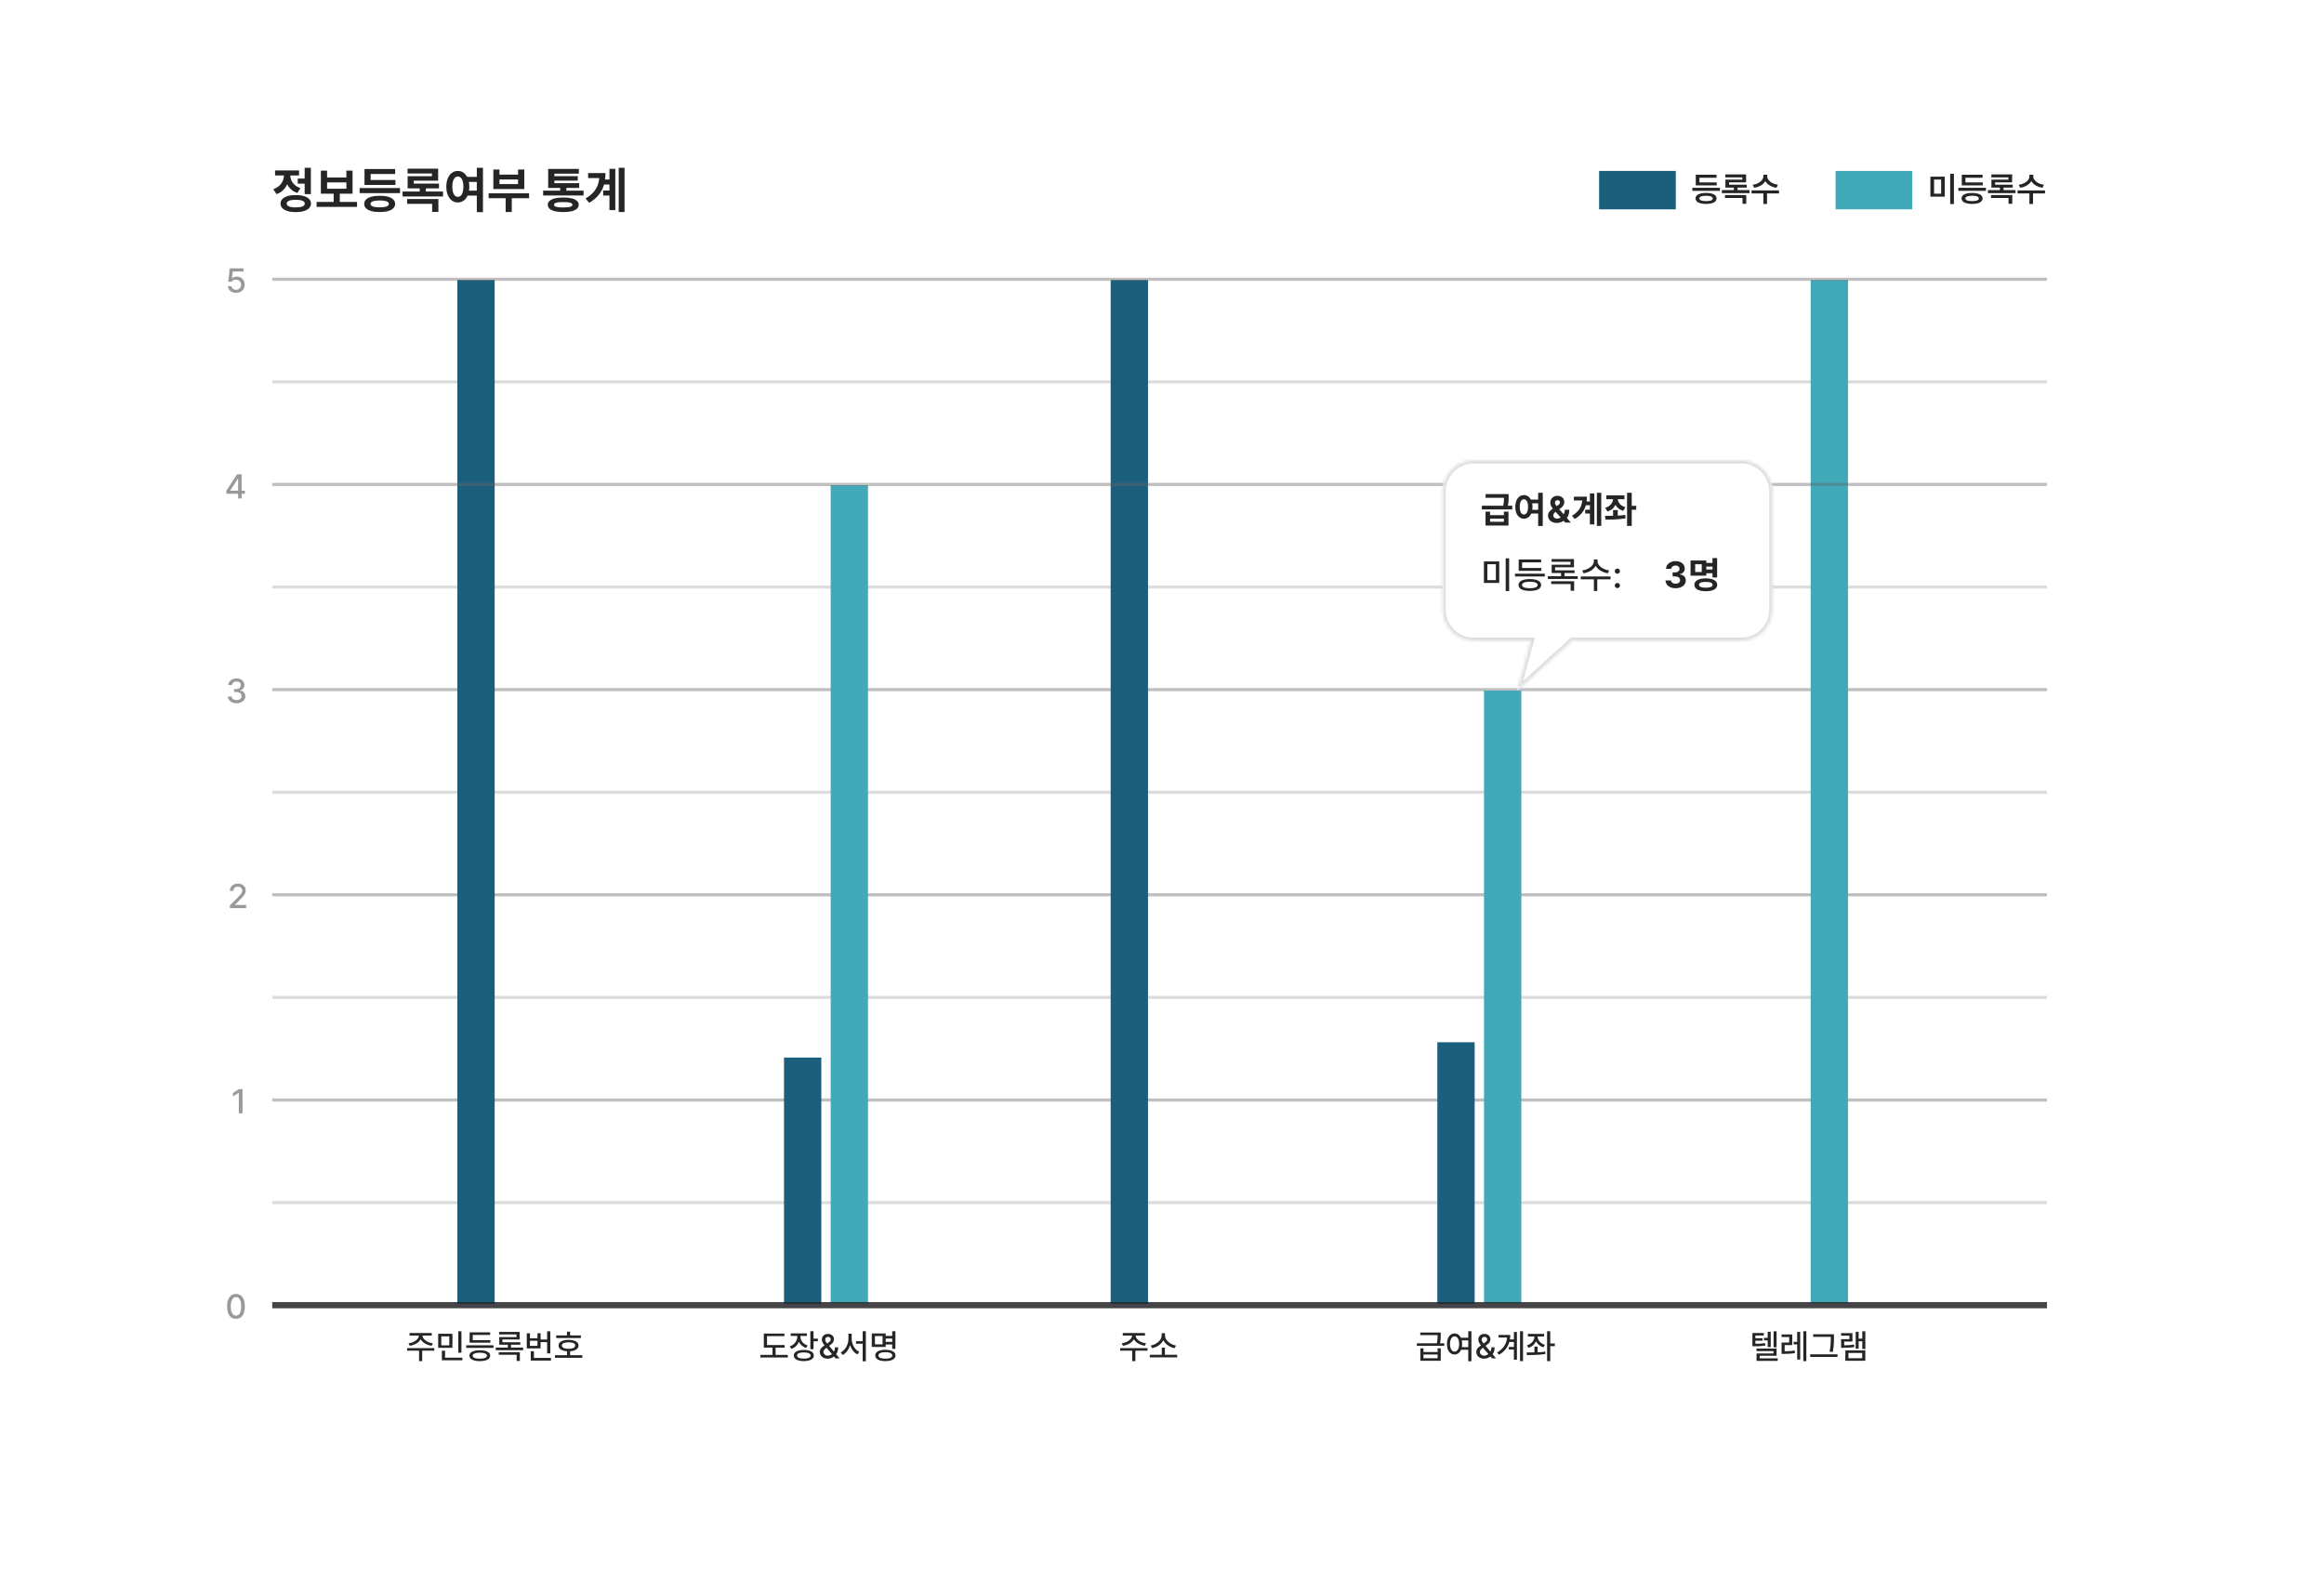 <svg width="747" height="512" viewBox="0 0 747 512" fill="none" xmlns="http://www.w3.org/2000/svg">
<g filter="url(#filter0_d_3530_13041)">
<rect x="12.188" y="12.092" width="704.765" height="469.504" rx="12" fill="white"/>
</g>
<path d="M98.443 59.035H95.709V57.417H98.443V59.035ZM99.912 62.402H97.927V53.941H99.912V62.402ZM95.052 62.714C96.063 62.714 96.935 62.824 97.669 63.042C98.404 63.261 98.966 63.576 99.357 63.988C99.753 64.394 99.953 64.884 99.959 65.457C99.953 66.024 99.753 66.511 99.357 66.918C98.966 67.329 98.404 67.644 97.669 67.863C96.935 68.082 96.063 68.194 95.052 68.199C94.047 68.194 93.177 68.082 92.443 67.863C91.714 67.644 91.151 67.329 90.755 66.918C90.365 66.511 90.169 66.024 90.169 65.457C90.169 64.884 90.365 64.394 90.755 63.988C91.151 63.576 91.714 63.261 92.443 63.042C93.177 62.824 94.047 62.714 95.052 62.714ZM95.052 64.23C94.417 64.23 93.886 64.277 93.459 64.371C93.031 64.459 92.706 64.595 92.482 64.777C92.258 64.959 92.146 65.186 92.146 65.457C92.146 65.722 92.258 65.946 92.482 66.128C92.706 66.311 93.031 66.449 93.459 66.543C93.891 66.631 94.422 66.675 95.052 66.675C95.688 66.675 96.222 66.631 96.654 66.543C97.091 66.449 97.419 66.311 97.638 66.128C97.857 65.946 97.966 65.722 97.966 65.457C97.966 65.186 97.857 64.959 97.638 64.777C97.419 64.595 97.091 64.459 96.654 64.371C96.222 64.277 95.688 64.23 95.052 64.23ZM92.888 56.316C92.888 57.238 92.74 58.102 92.443 58.91C92.151 59.717 91.703 60.428 91.099 61.042C90.5 61.652 89.761 62.108 88.88 62.41L87.841 60.824C88.597 60.569 89.229 60.204 89.74 59.73C90.255 59.256 90.636 58.727 90.88 58.144C91.13 57.556 91.258 56.946 91.263 56.316V55.378H92.888V56.316ZM93.294 56.3C93.294 56.884 93.412 57.446 93.646 57.988C93.886 58.524 94.25 59.011 94.74 59.449C95.229 59.886 95.839 60.227 96.568 60.472L95.584 62.035C94.724 61.753 94 61.326 93.412 60.753C92.828 60.175 92.391 59.506 92.099 58.746C91.813 57.98 91.672 57.165 91.677 56.3V55.378H93.294V56.3ZM96.13 56.417H88.412V54.808H96.13V56.417ZM114.763 66.519H101.763V64.91H114.763V66.519ZM109.216 65.308H107.255V61.824H109.216V65.308ZM105.138 57.074H111.333V54.855H113.318V62.269H103.138V54.855H105.138V57.074ZM111.333 60.675V58.652H105.138V60.675H111.333ZM128.583 62.081H115.591V60.456H128.583V62.081ZM127.099 59.464H117.162V57.871H127.099V59.464ZM127.021 55.933H119.138V58.675H117.162V54.339H127.021V55.933ZM122.052 62.933C123.078 62.933 123.961 63.035 124.701 63.238C125.44 63.441 126.008 63.74 126.404 64.136C126.8 64.527 127 64.996 127.005 65.543C127 66.1 126.8 66.576 126.404 66.972C126.013 67.368 125.445 67.668 124.701 67.871C123.961 68.074 123.078 68.175 122.052 68.175C121.016 68.175 120.125 68.074 119.38 67.871C118.636 67.668 118.063 67.368 117.662 66.972C117.266 66.576 117.068 66.1 117.068 65.543C117.068 64.996 117.266 64.527 117.662 64.136C118.063 63.74 118.636 63.441 119.38 63.238C120.125 63.035 121.016 62.933 122.052 62.933ZM122.052 64.449C121.396 64.454 120.849 64.498 120.412 64.582C119.974 64.66 119.643 64.779 119.419 64.941C119.201 65.102 119.094 65.303 119.099 65.543C119.094 65.793 119.201 66.001 119.419 66.168C119.643 66.334 119.972 66.457 120.404 66.535C120.841 66.613 121.391 66.654 122.052 66.66C122.703 66.654 123.248 66.613 123.685 66.535C124.123 66.457 124.451 66.334 124.669 66.168C124.888 66.001 124.998 65.793 124.998 65.543C124.998 65.303 124.886 65.102 124.662 64.941C124.443 64.779 124.115 64.66 123.677 64.582C123.24 64.498 122.698 64.454 122.052 64.449ZM142.404 63.175H129.404V61.581H142.404V63.175ZM140.833 58.081H133.005V59.628H131.021V56.644H138.833V55.769H130.998V54.222H140.833V58.081ZM141.099 60.558H131.021V59.027H141.099V60.558ZM136.888 62.456H134.912V59.746H136.888V62.456ZM140.912 68.121H138.904V65.543H130.849V63.98H140.912V68.121ZM153.599 58.48H149.638V56.878H153.599V58.48ZM153.599 62.886H149.638V61.285H153.599V62.886ZM147.162 54.949C147.87 54.949 148.503 55.157 149.06 55.574C149.623 55.985 150.06 56.576 150.373 57.347C150.685 58.113 150.841 59.003 150.841 60.019C150.841 61.04 150.685 61.936 150.373 62.706C150.06 63.472 149.623 64.061 149.06 64.472C148.503 64.884 147.87 65.089 147.162 65.089C146.443 65.089 145.805 64.884 145.248 64.472C144.69 64.061 144.253 63.472 143.935 62.706C143.617 61.936 143.458 61.04 143.458 60.019C143.458 59.003 143.617 58.113 143.935 57.347C144.253 56.576 144.69 55.985 145.248 55.574C145.805 55.157 146.443 54.949 147.162 54.949ZM147.162 56.753C146.802 56.748 146.49 56.873 146.224 57.128C145.958 57.384 145.75 57.756 145.599 58.246C145.448 58.735 145.375 59.326 145.38 60.019C145.375 60.712 145.448 61.303 145.599 61.792C145.75 62.282 145.958 62.654 146.224 62.91C146.49 63.16 146.802 63.285 147.162 63.285C147.521 63.285 147.836 63.16 148.107 62.91C148.378 62.654 148.586 62.282 148.732 61.792C148.878 61.303 148.951 60.712 148.951 60.019C148.951 59.326 148.878 58.735 148.732 58.246C148.586 57.751 148.378 57.378 148.107 57.128C147.836 56.873 147.521 56.748 147.162 56.753ZM155.24 68.214H153.263V53.941H155.24V68.214ZM170.06 63.722H157.06V62.16H170.06V63.722ZM164.505 68.175H162.529V62.925H164.505V68.175ZM160.544 56.136H166.521V54.503H168.521V60.785H158.576V54.503H160.544V56.136ZM166.521 59.191V57.699H160.544V59.191H166.521ZM187.576 62.847H174.576V61.285H187.576V62.847ZM182.06 61.863H180.06V59.722H182.06V61.863ZM186.169 60.41H176.201V58.878H186.169V60.41ZM186.06 55.839H178.193V59.738H176.201V54.3H186.06V55.839ZM185.716 58.074H177.623V56.628H185.716V58.074ZM181.068 63.496C182.11 63.496 183 63.587 183.74 63.769C184.479 63.946 185.042 64.212 185.427 64.566C185.818 64.915 186.016 65.337 186.021 65.832C186.016 66.342 185.818 66.772 185.427 67.121C185.042 67.47 184.479 67.733 183.74 67.91C183.005 68.087 182.115 68.175 181.068 68.175C180.005 68.175 179.102 68.087 178.357 67.91C177.617 67.733 177.052 67.47 176.662 67.121C176.276 66.772 176.083 66.342 176.083 65.832C176.083 65.337 176.276 64.915 176.662 64.566C177.052 64.212 177.62 63.946 178.365 63.769C179.11 63.587 180.011 63.496 181.068 63.496ZM181.068 64.972C180.375 64.967 179.81 64.996 179.373 65.058C178.935 65.115 178.61 65.209 178.396 65.339C178.182 65.47 178.078 65.634 178.083 65.832C178.078 66.035 178.182 66.201 178.396 66.332C178.61 66.457 178.935 66.55 179.373 66.613C179.81 66.67 180.375 66.699 181.068 66.699C181.745 66.699 182.3 66.67 182.732 66.613C183.164 66.55 183.485 66.457 183.693 66.332C183.906 66.201 184.013 66.035 184.013 65.832C184.013 65.634 183.906 65.47 183.693 65.339C183.485 65.209 183.164 65.115 182.732 65.058C182.3 64.996 181.745 64.967 181.068 64.972ZM196.88 59.324H193.958V57.706H196.88V59.324ZM196.833 62.863H193.888V61.253H196.833V62.863ZM200.748 68.175H198.873V53.941H200.748V68.175ZM197.779 67.55H195.896V54.277H197.779V67.55ZM194.615 55.644C194.61 57.045 194.44 58.319 194.107 59.464C193.774 60.61 193.222 61.667 192.451 62.636C191.685 63.6 190.662 64.459 189.38 65.214L188.208 63.816C189.292 63.175 190.162 62.472 190.818 61.706C191.474 60.936 191.948 60.092 192.24 59.175C192.537 58.259 192.688 57.217 192.693 56.05V55.644H194.615ZM193.357 57.246H189.037V55.644H193.357V57.246Z" fill="#252528"/>
<path d="M72.767 157.787L76.194 152.486H76.946V153.893H76.457L74.003 157.68V157.744H78.719V158.743H72.767V157.787ZM76.538 158.458L76.543 158.018V152.486H77.666V160.263H76.538V158.458Z" fill="#999999"/>
<path d="M75.882 94.156C75.395 94.156 74.955 94.065 74.561 93.882C74.167 93.696 73.854 93.442 73.621 93.119C73.388 92.793 73.264 92.425 73.25 92.013H74.394C74.416 92.231 74.495 92.428 74.631 92.604C74.767 92.776 74.944 92.913 75.162 93.017C75.384 93.118 75.624 93.168 75.882 93.168C76.194 93.168 76.471 93.098 76.715 92.958C76.958 92.819 77.15 92.627 77.289 92.383C77.429 92.136 77.499 91.862 77.499 91.562C77.499 91.247 77.427 90.966 77.284 90.719C77.144 90.471 76.945 90.276 76.688 90.133C76.433 89.99 76.147 89.918 75.828 89.918C75.506 89.911 75.229 89.965 74.996 90.079C74.767 90.19 74.588 90.364 74.459 90.6H73.347L73.852 86.271H78.256V87.286H74.835L74.566 89.456H74.636C74.804 89.302 75.017 89.177 75.275 89.08C75.537 88.984 75.812 88.935 76.102 88.935C76.586 88.935 77.021 89.046 77.407 89.268C77.798 89.487 78.102 89.795 78.32 90.192C78.539 90.59 78.648 91.035 78.648 91.529C78.648 92.034 78.53 92.486 78.294 92.883C78.057 93.281 77.73 93.592 77.311 93.818C76.892 94.043 76.416 94.156 75.882 94.156Z" fill="#999999"/>
<path d="M76.044 226.089C75.514 226.089 75.04 226 74.621 225.821C74.206 225.642 73.876 225.389 73.633 225.063C73.389 224.737 73.262 224.365 73.251 223.946H74.444C74.458 224.172 74.537 224.369 74.68 224.537C74.827 224.705 75.017 224.836 75.249 224.929C75.486 225.022 75.749 225.069 76.039 225.069C76.351 225.069 76.63 225.017 76.877 224.913C77.128 224.805 77.321 224.657 77.457 224.467C77.593 224.274 77.661 224.053 77.661 223.806C77.658 223.549 77.588 223.319 77.452 223.119C77.319 222.915 77.119 222.757 76.85 222.646C76.585 222.535 76.272 222.48 75.91 222.48H75.244V221.518H75.91C76.204 221.518 76.465 221.466 76.694 221.363C76.924 221.259 77.099 221.114 77.221 220.927C77.346 220.741 77.409 220.526 77.409 220.283C77.409 220.047 77.353 219.837 77.242 219.655C77.135 219.472 76.979 219.332 76.775 219.236C76.571 219.135 76.335 219.085 76.066 219.085C75.801 219.085 75.556 219.132 75.33 219.225C75.105 219.318 74.92 219.452 74.777 219.628C74.637 219.8 74.562 220 74.551 220.229H73.413C73.423 219.814 73.549 219.443 73.789 219.117C74.032 218.792 74.353 218.541 74.75 218.365C75.151 218.186 75.591 218.097 76.071 218.097C76.569 218.097 77.006 218.192 77.382 218.382C77.761 218.571 78.051 218.829 78.252 219.155C78.456 219.477 78.556 219.83 78.553 220.213C78.556 220.503 78.503 220.766 78.392 221.003C78.281 221.239 78.12 221.438 77.908 221.599C77.701 221.756 77.457 221.869 77.178 221.937V221.996C77.525 222.043 77.824 222.15 78.075 222.319C78.329 222.483 78.522 222.696 78.655 222.958C78.787 223.219 78.852 223.515 78.848 223.844C78.852 224.27 78.732 224.653 78.488 224.993C78.248 225.334 77.914 225.602 77.484 225.799C77.058 225.992 76.578 226.089 76.044 226.089Z" fill="#999999"/>
<path d="M73.886 291.089L76.588 288.365C76.91 288.029 77.157 287.755 77.329 287.544C77.505 287.332 77.637 287.128 77.727 286.931C77.82 286.734 77.866 286.525 77.866 286.303C77.866 286.052 77.803 285.834 77.678 285.648C77.553 285.458 77.381 285.311 77.163 285.207C76.944 285.103 76.699 285.052 76.427 285.052C76.14 285.052 75.891 285.109 75.68 285.223C75.469 285.334 75.304 285.494 75.186 285.701C75.072 285.909 75.014 286.151 75.014 286.427H73.892C73.888 285.957 73.995 285.546 74.214 285.191C74.432 284.833 74.737 284.556 75.127 284.359C75.517 284.162 75.96 284.063 76.454 284.063C76.944 284.063 77.381 284.16 77.764 284.353C78.151 284.543 78.452 284.806 78.666 285.143C78.881 285.476 78.989 285.85 78.989 286.265C78.985 286.566 78.928 286.854 78.817 287.13C78.71 287.402 78.522 287.707 78.253 288.043C77.988 288.376 77.61 288.784 77.12 289.268L75.535 290.874V290.933H79.118V291.948H73.892L73.886 291.089Z" fill="#999999"/>
<path d="M77.955 357.914H76.763V351.324H76.72L74.867 352.538V351.405L76.795 350.137H77.955V357.914Z" fill="#999999"/>
<path d="M135.534 429.346C135.534 429.905 135.364 430.417 135.024 430.882C134.684 431.344 134.223 431.731 133.643 432.042C133.063 432.354 132.42 432.565 131.715 432.676L131.323 431.876C131.925 431.793 132.48 431.627 132.988 431.376C133.497 431.122 133.899 430.818 134.197 430.463C134.494 430.109 134.642 429.736 134.642 429.346V428.975H135.534V429.346ZM135.802 429.346C135.802 429.736 135.949 430.109 136.243 430.463C136.54 430.818 136.943 431.122 137.451 431.376C137.96 431.627 138.517 431.793 139.122 431.876L138.751 432.676C138.039 432.565 137.391 432.354 136.807 432.042C136.227 431.731 135.767 431.344 135.427 430.882C135.086 430.417 134.916 429.905 134.916 429.346V428.975H135.802V429.346ZM135.706 437.612H134.701V433.976H135.706V437.612ZM139.611 434.244H130.834V433.412H139.611V434.244ZM138.789 429.373H131.645V428.556H138.789V429.373ZM145.422 433.326H140.846V428.803H145.422V433.326ZM141.845 432.515H144.418V429.631H141.845V432.515ZM148.323 434.889H147.307V427.992H148.323V434.889ZM148.613 437.322H142.033V436.49H148.613V437.322ZM143.053 436.849H142.033V434.228H143.053V436.849ZM158.635 433.347H149.848V432.504H158.635V433.347ZM157.615 431.666H150.949V430.844H157.615V431.666ZM157.555 429.169H151.953V431.247H150.949V428.331H157.555V429.169ZM154.231 434.099C154.918 434.099 155.511 434.167 156.009 434.303C156.506 434.44 156.888 434.64 157.153 434.905C157.418 435.166 157.552 435.48 157.555 435.845C157.552 436.217 157.418 436.534 157.153 436.796C156.891 437.057 156.51 437.256 156.009 437.392C155.511 437.528 154.918 437.596 154.231 437.596C153.536 437.596 152.938 437.528 152.437 437.392C151.935 437.256 151.552 437.057 151.287 436.796C151.022 436.534 150.89 436.217 150.89 435.845C150.89 435.48 151.022 435.166 151.287 434.905C151.552 434.64 151.935 434.44 152.437 434.303C152.938 434.167 153.536 434.099 154.231 434.099ZM154.231 434.884C153.74 434.887 153.323 434.927 152.979 435.002C152.635 435.077 152.372 435.186 152.19 435.329C152.011 435.473 151.923 435.644 151.927 435.845C151.923 436.049 152.011 436.223 152.19 436.366C152.372 436.509 152.635 436.618 152.979 436.694C153.323 436.765 153.74 436.801 154.231 436.801C154.718 436.801 155.133 436.765 155.477 436.694C155.821 436.618 156.082 436.509 156.261 436.366C156.44 436.223 156.53 436.049 156.53 435.845C156.53 435.644 156.438 435.473 156.256 435.329C156.077 435.186 155.815 435.077 155.471 435.002C155.128 434.927 154.714 434.887 154.231 434.884ZM168.153 434.073H159.344V433.24H168.153V434.073ZM167.041 430.635H161.487V431.854H160.477V429.883H166.02V429.024H160.45V428.207H167.041V430.635ZM167.239 432.332H160.477V431.532H167.239V432.332ZM164.248 433.67H163.243V431.924H164.248V433.67ZM167.094 437.537H166.069V435.56H160.327V434.744H167.094V437.537ZM176.15 431.489H173.454V430.646H176.15V431.489ZM176.886 435.109H175.865V427.992H176.886V435.109ZM177.101 437.419H170.596V436.575H177.101V437.419ZM171.628 437.016H170.596V434.406H171.628V437.016ZM170.339 430.259H172.756V428.632H173.76V433.509H169.323V428.632H170.339V430.259ZM172.756 432.681V431.054H170.339V432.681H172.756ZM186.71 430.173H178.782V429.341H186.71V430.173ZM187.177 436.532H178.368V435.7H187.177V436.532ZM183.251 436.011H182.246V434.228H183.251V436.011ZM182.751 430.748C183.399 430.748 183.965 430.819 184.448 430.963C184.932 431.106 185.302 431.317 185.56 431.596C185.822 431.872 185.952 432.2 185.952 432.579C185.952 432.966 185.822 433.299 185.56 433.578C185.302 433.858 184.932 434.073 184.448 434.223C183.969 434.373 183.403 434.448 182.751 434.448C182.089 434.448 181.518 434.373 181.038 434.223C180.558 434.073 180.187 433.858 179.926 433.578C179.668 433.299 179.541 432.966 179.545 432.579C179.541 432.196 179.668 431.867 179.926 431.591C180.187 431.315 180.558 431.106 181.038 430.963C181.521 430.819 182.092 430.748 182.751 430.748ZM182.751 431.548C182.293 431.552 181.901 431.593 181.575 431.672C181.253 431.75 181.006 431.867 180.834 432.021C180.662 432.175 180.578 432.361 180.581 432.579C180.578 432.801 180.662 432.989 180.834 433.143C181.006 433.297 181.253 433.417 181.575 433.503C181.901 433.586 182.293 433.627 182.751 433.627C183.202 433.627 183.589 433.586 183.911 433.503C184.237 433.417 184.484 433.297 184.653 433.143C184.824 432.989 184.91 432.801 184.91 432.579C184.91 432.361 184.824 432.175 184.653 432.021C184.484 431.867 184.237 431.75 183.911 431.672C183.589 431.593 183.202 431.552 182.751 431.548ZM183.251 429.856H182.246V428.121H183.251V429.856Z" fill="#252528"/>
<path d="M252.219 433.251H245.515V432.429H252.219V433.251ZM253.228 436.436H244.42V435.593H253.228V436.436ZM249.302 435.904H248.303V432.794H249.302V435.904ZM252.127 429.555H246.541V432.805H245.515V428.739H252.127V429.555ZM257.095 429.77C257.095 430.365 256.986 430.921 256.768 431.441C256.553 431.96 256.24 432.411 255.828 432.794C255.42 433.177 254.934 433.466 254.372 433.659L253.857 432.848C254.347 432.683 254.773 432.443 255.135 432.128C255.5 431.813 255.78 431.453 255.973 431.049C256.17 430.644 256.27 430.218 256.274 429.77V429.034H257.095V429.77ZM257.283 429.765C257.283 430.173 257.377 430.562 257.563 430.93C257.749 431.299 258.016 431.627 258.363 431.913C258.71 432.196 259.122 432.413 259.598 432.563L259.115 433.364C258.564 433.184 258.089 432.918 257.692 432.563C257.294 432.205 256.988 431.788 256.773 431.312C256.562 430.832 256.456 430.316 256.456 429.765V429.034H257.283V429.765ZM259.367 429.502H254.152V428.675H259.367V429.502ZM261.489 433.761H260.474V427.982H261.489V433.761ZM262.891 431.21H261.204V430.366H262.891V431.21ZM258.379 433.997C259.038 433.997 259.607 434.067 260.087 434.207C260.571 434.346 260.939 434.551 261.194 434.819C261.448 435.088 261.575 435.41 261.575 435.786C261.575 436.162 261.448 436.484 261.194 436.753C260.939 437.025 260.571 437.233 260.087 437.376C259.607 437.523 259.038 437.596 258.379 437.596C257.717 437.596 257.142 437.523 256.655 437.376C256.172 437.233 255.799 437.025 255.538 436.753C255.28 436.484 255.151 436.162 255.151 435.786C255.151 435.41 255.28 435.088 255.538 434.819C255.799 434.551 256.172 434.346 256.655 434.207C257.142 434.067 257.717 433.997 258.379 433.997ZM258.379 434.803C257.921 434.803 257.525 434.841 257.192 434.916C256.863 434.991 256.61 435.104 256.435 435.254C256.259 435.405 256.173 435.582 256.177 435.786C256.173 435.997 256.259 436.178 256.435 436.328C256.61 436.479 256.863 436.593 257.192 436.672C257.522 436.751 257.917 436.79 258.379 436.79C258.841 436.79 259.237 436.751 259.566 436.672C259.896 436.593 260.146 436.479 260.318 436.328C260.494 436.178 260.581 435.997 260.581 435.786C260.581 435.578 260.494 435.401 260.318 435.254C260.146 435.104 259.896 434.991 259.566 434.916C259.237 434.841 258.841 434.803 258.379 434.803ZM266.038 436.806C265.53 436.806 265.086 436.713 264.706 436.527C264.33 436.341 264.038 436.083 263.831 435.754C263.623 435.424 263.519 435.052 263.519 434.636C263.519 434.332 263.584 434.056 263.713 433.809C263.842 433.562 264.015 433.338 264.234 433.138C264.456 432.934 264.74 432.712 265.088 432.472L266.355 431.58C266.577 431.434 266.742 431.283 266.849 431.129C266.96 430.972 267.018 430.784 267.021 430.565C267.018 430.44 266.98 430.318 266.908 430.2C266.837 430.078 266.735 429.982 266.602 429.91C266.473 429.835 266.325 429.797 266.156 429.797C265.985 429.797 265.827 429.84 265.684 429.926C265.544 430.012 265.435 430.125 265.356 430.264C265.277 430.4 265.238 430.544 265.238 430.694C265.238 430.841 265.274 430.993 265.345 431.151C265.421 431.305 265.51 431.455 265.614 431.602C265.721 431.745 265.875 431.937 266.076 432.177C266.122 432.23 266.182 432.3 266.253 432.386L269.868 436.699H268.573L265.582 433.192C265.453 433.038 265.363 432.934 265.313 432.88C265.048 432.569 264.841 432.307 264.69 432.096C264.54 431.885 264.414 431.663 264.314 431.43C264.218 431.194 264.169 430.945 264.169 430.683C264.169 430.325 264.252 430.007 264.416 429.727C264.581 429.444 264.81 429.226 265.104 429.072C265.397 428.914 265.739 428.836 266.13 428.836C266.52 428.836 266.86 428.913 267.15 429.067C267.444 429.221 267.669 429.428 267.827 429.69C267.984 429.948 268.063 430.229 268.063 430.533C268.063 430.887 267.976 431.206 267.8 431.489C267.628 431.768 267.372 432.033 267.032 432.284L265.474 433.444C265.281 433.58 265.123 433.72 265.002 433.863C264.884 434.006 264.798 434.142 264.744 434.271C264.69 434.4 264.663 434.513 264.663 434.61C264.663 434.832 264.722 435.036 264.841 435.222C264.959 435.408 265.122 435.559 265.329 435.673C265.537 435.784 265.777 435.84 266.049 435.84C266.436 435.84 266.808 435.727 267.166 435.501C267.524 435.276 267.814 434.959 268.036 434.551C268.262 434.142 268.375 433.679 268.375 433.159H269.411C269.411 433.628 269.358 434.037 269.25 434.384C269.146 434.731 269.019 435.012 268.869 435.227C268.722 435.442 268.552 435.632 268.359 435.797L268.214 435.931L268.106 436.033C267.852 436.284 267.539 436.477 267.166 436.613C266.797 436.746 266.421 436.81 266.038 436.806ZM277.801 432.01H275.142V431.188H277.801V432.01ZM273.552 430.431C273.549 431.172 273.436 431.885 273.214 432.569C272.996 433.253 272.684 433.861 272.28 434.395C271.875 434.928 271.406 435.333 270.872 435.609L270.222 434.781C270.709 434.552 271.143 434.209 271.522 433.75C271.902 433.292 272.195 432.774 272.403 432.198C272.611 431.618 272.715 431.029 272.715 430.431V428.782H273.552V430.431ZM273.751 430.431C273.751 431.022 273.853 431.596 274.057 432.155C274.265 432.71 274.553 433.204 274.922 433.637C275.295 434.071 275.721 434.395 276.2 434.61L275.588 435.437C275.051 435.165 274.582 434.774 274.181 434.266C273.783 433.757 273.474 433.174 273.252 432.515C273.033 431.856 272.924 431.161 272.924 430.431V428.782H273.751V430.431ZM278.306 437.634H277.291V427.982H278.306V437.634ZM287.152 430.323H284.429V429.496H287.152V430.323ZM287.174 432.252H284.429V431.403H287.174V432.252ZM287.807 433.664H286.787V427.982H287.807V433.664ZM284.692 433.031H280.218V428.707H284.692V433.031ZM281.233 432.209H283.688V429.529H281.233V432.209ZM284.579 433.938C285.253 433.938 285.833 434.01 286.32 434.153C286.807 434.296 287.181 434.506 287.442 434.781C287.707 435.057 287.84 435.388 287.84 435.775C287.84 436.158 287.707 436.486 287.442 436.758C287.181 437.03 286.807 437.238 286.32 437.381C285.833 437.524 285.253 437.596 284.579 437.596C283.91 437.596 283.331 437.524 282.844 437.381C282.358 437.238 281.983 437.03 281.722 436.758C281.461 436.486 281.33 436.158 281.33 435.775C281.33 435.388 281.461 435.057 281.722 434.781C281.983 434.506 282.358 434.296 282.844 434.153C283.331 434.01 283.91 433.938 284.579 433.938ZM284.579 434.722C284.11 434.726 283.707 434.769 283.371 434.851C283.038 434.93 282.782 435.048 282.603 435.206C282.427 435.363 282.34 435.553 282.34 435.775C282.34 435.99 282.427 436.174 282.603 436.328C282.782 436.482 283.038 436.601 283.371 436.683C283.707 436.762 284.11 436.801 284.579 436.801C285.048 436.801 285.451 436.762 285.788 436.683C286.124 436.601 286.38 436.482 286.556 436.328C286.735 436.174 286.824 435.99 286.824 435.775C286.824 435.553 286.735 435.363 286.556 435.206C286.38 435.048 286.124 434.93 285.788 434.851C285.455 434.769 285.052 434.726 284.579 434.722Z" fill="#252528"/>
<path d="M364.769 429.346C364.769 429.905 364.599 430.417 364.259 430.882C363.919 431.344 363.458 431.731 362.878 432.042C362.298 432.354 361.656 432.565 360.95 432.676L360.558 431.876C361.16 431.793 361.715 431.627 362.223 431.376C362.732 431.122 363.134 430.818 363.432 430.463C363.729 430.109 363.877 429.736 363.877 429.346V428.975H364.769V429.346ZM365.038 429.346C365.038 429.736 365.184 430.109 365.478 430.463C365.775 430.818 366.178 431.122 366.686 431.376C367.195 431.627 367.752 431.793 368.357 431.876L367.986 432.676C367.274 432.565 366.626 432.354 366.042 432.042C365.462 431.731 365.002 431.344 364.662 430.882C364.321 430.417 364.151 429.905 364.151 429.346V428.975H365.038V429.346ZM364.941 437.612H363.936V433.976H364.941V437.612ZM368.846 434.244H360.069V433.412H368.846V434.244ZM368.024 429.373H360.88V428.556H368.024V429.373ZM378.385 436.387H369.576V435.56H378.385V436.387ZM374.437 435.813H373.427V433.256H374.437V435.813ZM374.287 429.324C374.287 429.994 374.106 430.615 373.744 431.188C373.382 431.761 372.899 432.245 372.294 432.638C371.689 433.029 371.032 433.294 370.323 433.433L369.877 432.59C370.489 432.486 371.066 432.271 371.606 431.946C372.147 431.62 372.579 431.228 372.901 430.769C373.227 430.307 373.39 429.826 373.39 429.324V428.61H374.287V429.324ZM374.464 429.324C374.464 429.826 374.627 430.307 374.953 430.769C375.282 431.228 375.717 431.62 376.258 431.946C376.802 432.271 377.382 432.486 377.998 432.59L377.552 433.433C376.84 433.294 376.181 433.029 375.576 432.638C374.97 432.248 374.487 431.767 374.125 431.194C373.764 430.621 373.585 429.998 373.588 429.324V428.61H374.464V429.324Z" fill="#252528"/>
<path d="M75.85 423.989C75.252 423.989 74.74 423.833 74.314 423.521C73.888 423.21 73.562 422.755 73.336 422.157C73.111 421.559 72.998 420.837 72.998 419.992C72.998 419.158 73.111 418.442 73.336 417.844C73.562 417.242 73.888 416.784 74.314 416.469C74.743 416.154 75.255 415.996 75.85 415.996C76.441 415.996 76.951 416.154 77.381 416.469C77.81 416.784 78.138 417.242 78.364 417.844C78.589 418.442 78.702 419.158 78.702 419.992C78.702 420.837 78.589 421.559 78.364 422.157C78.141 422.755 77.816 423.21 77.386 423.521C76.96 423.833 76.448 423.989 75.85 423.989ZM75.85 422.973C76.201 422.973 76.501 422.859 76.752 422.63C77.006 422.4 77.198 422.064 77.327 421.62C77.459 421.176 77.524 420.633 77.52 419.992C77.52 419.355 77.454 418.813 77.322 418.365C77.189 417.917 76.998 417.577 76.747 417.344C76.496 417.112 76.197 416.995 75.85 416.995C75.499 416.995 75.198 417.112 74.948 417.344C74.7 417.577 74.509 417.917 74.373 418.365C74.237 418.813 74.169 419.355 74.169 419.992C74.169 420.633 74.237 421.176 74.373 421.62C74.509 422.064 74.7 422.4 74.948 422.63C75.195 422.859 75.495 422.973 75.85 422.973Z" fill="#999999"/>
<path d="M457.547 434.674H462.085V433.482H463.1V437.489H456.537V433.482H457.547V434.674ZM462.085 436.661V435.469H457.547V436.661H462.085ZM462.746 429.239H456.521V428.406H462.746V429.239ZM464.228 432.692H455.42V431.865H464.228V432.692ZM463.111 429.131C463.111 429.672 463.093 430.159 463.057 430.592C463.025 431.022 462.943 431.519 462.81 432.085L461.801 432.123C461.89 431.736 461.956 431.373 461.999 431.032C462.042 430.692 462.069 430.392 462.08 430.13C462.091 429.869 462.096 429.561 462.096 429.206V429.131V428.406H463.111V429.131ZM472.156 430.92H469.288V430.076H472.156V430.92ZM472.156 433.938H469.288V433.106H472.156V433.938ZM467.537 428.707C468.006 428.707 468.425 428.845 468.794 429.12C469.166 429.396 469.454 429.79 469.658 430.302C469.866 430.814 469.97 431.408 469.97 432.085C469.97 432.766 469.866 433.362 469.658 433.874C469.454 434.382 469.166 434.774 468.794 435.05C468.425 435.326 468.006 435.464 467.537 435.464C467.061 435.464 466.636 435.326 466.264 435.05C465.895 434.774 465.607 434.382 465.399 433.874C465.195 433.362 465.093 432.766 465.093 432.085C465.093 431.408 465.195 430.814 465.399 430.302C465.607 429.79 465.895 429.396 466.264 429.12C466.636 428.845 467.061 428.707 467.537 428.707ZM467.537 429.62C467.247 429.62 466.991 429.72 466.769 429.921C466.55 430.121 466.378 430.408 466.253 430.78C466.128 431.152 466.067 431.587 466.071 432.085C466.067 432.587 466.128 433.023 466.253 433.396C466.378 433.765 466.55 434.049 466.769 434.25C466.991 434.447 467.247 434.545 467.537 434.545C467.823 434.545 468.079 434.447 468.305 434.25C468.531 434.049 468.704 433.763 468.826 433.39C468.948 433.018 469.009 432.583 469.009 432.085C469.009 431.587 468.948 431.152 468.826 430.78C468.704 430.408 468.531 430.121 468.305 429.921C468.079 429.72 467.823 429.62 467.537 429.62ZM472.956 437.634H471.941V427.982H472.956V437.634ZM477.038 436.806C476.53 436.806 476.086 436.713 475.706 436.527C475.33 436.341 475.038 436.083 474.831 435.754C474.623 435.424 474.519 435.052 474.519 434.636C474.519 434.332 474.584 434.056 474.713 433.809C474.842 433.562 475.015 433.338 475.234 433.138C475.456 432.934 475.74 432.712 476.088 432.472L477.355 431.58C477.577 431.434 477.742 431.283 477.849 431.129C477.96 430.972 478.018 430.784 478.021 430.565C478.018 430.44 477.98 430.318 477.908 430.2C477.837 430.078 477.735 429.982 477.602 429.91C477.473 429.835 477.325 429.797 477.156 429.797C476.985 429.797 476.827 429.84 476.684 429.926C476.544 430.012 476.435 430.125 476.356 430.264C476.277 430.4 476.238 430.544 476.238 430.694C476.238 430.841 476.274 430.993 476.345 431.151C476.421 431.305 476.51 431.455 476.614 431.602C476.721 431.745 476.875 431.937 477.076 432.177C477.122 432.23 477.182 432.3 477.253 432.386L480.868 436.699H479.573L476.582 433.192C476.453 433.038 476.363 432.934 476.313 432.88C476.048 432.569 475.841 432.307 475.69 432.096C475.54 431.885 475.414 431.663 475.314 431.43C475.218 431.194 475.169 430.945 475.169 430.683C475.169 430.325 475.252 430.007 475.416 429.727C475.581 429.444 475.81 429.226 476.104 429.072C476.397 428.914 476.739 428.836 477.13 428.836C477.52 428.836 477.86 428.913 478.15 429.067C478.444 429.221 478.669 429.428 478.827 429.69C478.984 429.948 479.063 430.229 479.063 430.533C479.063 430.887 478.976 431.206 478.8 431.489C478.628 431.768 478.372 432.033 478.032 432.284L476.474 433.444C476.281 433.58 476.123 433.72 476.002 433.863C475.884 434.006 475.798 434.142 475.744 434.271C475.69 434.4 475.663 434.513 475.663 434.61C475.663 434.832 475.722 435.036 475.841 435.222C475.959 435.408 476.122 435.559 476.329 435.673C476.537 435.784 476.777 435.84 477.049 435.84C477.436 435.84 477.808 435.727 478.166 435.501C478.524 435.276 478.814 434.959 479.036 434.551C479.262 434.142 479.375 433.679 479.375 433.159H480.411C480.411 433.628 480.358 434.037 480.25 434.384C480.146 434.731 480.019 435.012 479.869 435.227C479.722 435.442 479.552 435.632 479.359 435.797L479.214 435.931L479.106 436.033C478.852 436.284 478.539 436.477 478.166 436.613C477.797 436.746 477.421 436.81 477.038 436.806ZM487.136 431.457H485.036V430.619H487.136V431.457ZM487.12 433.863H484.971V433.031H487.12V433.863ZM489.548 437.607H488.581V427.982H489.548V437.607ZM487.582 437.145H486.61V428.229H487.582V437.145ZM485.439 429.185C485.435 430.076 485.312 430.907 485.068 431.677C484.825 432.443 484.436 433.156 483.903 433.815C483.373 434.47 482.682 435.05 481.829 435.555L481.217 434.824C481.962 434.384 482.572 433.886 483.049 433.331C483.528 432.773 483.881 432.168 484.107 431.516C484.332 430.861 484.447 430.148 484.45 429.378V429.185H485.439ZM484.826 430.017H481.695V429.185H484.826V430.017ZM494.032 429.7C494.032 430.263 493.921 430.787 493.699 431.274C493.481 431.758 493.166 432.178 492.754 432.536C492.346 432.891 491.866 433.156 491.315 433.331L490.788 432.536C491.282 432.382 491.71 432.164 492.072 431.881C492.437 431.595 492.717 431.265 492.91 430.893C493.103 430.517 493.202 430.119 493.205 429.7V429.147H494.032V429.7ZM494.237 429.7C494.233 430.091 494.326 430.461 494.516 430.812C494.706 431.163 494.976 431.475 495.327 431.747C495.678 432.015 496.091 432.221 496.568 432.365L496.09 433.165C495.538 432.997 495.06 432.742 494.656 432.402C494.254 432.062 493.945 431.661 493.726 431.199C493.511 430.737 493.406 430.238 493.409 429.7V429.147H494.237V429.7ZM496.326 429.684H491.1V428.836H496.326V429.684ZM494.231 435.125H493.211V432.928H494.231V435.125ZM499.774 432.778H498.002V431.919H499.774V432.778ZM498.292 437.607H497.277V427.982H498.292V437.607ZM490.933 434.814C492.083 434.814 493.121 434.798 494.049 434.765C494.98 434.733 495.862 434.658 496.697 434.54L496.761 435.286C496.145 435.394 495.502 435.474 494.833 435.528C494.163 435.578 493.551 435.61 492.996 435.625C492.441 435.639 491.755 435.65 490.939 435.657H490.81L490.665 434.814H490.933Z" fill="#252528"/>
<path d="M568.604 430.93H566.993V430.114H568.604V430.93ZM563.899 432.015C564.658 432.015 565.288 432.001 565.79 431.972C566.295 431.944 566.81 431.883 567.337 431.79L567.439 432.574C566.869 432.671 566.32 432.737 565.79 432.773C565.263 432.809 564.633 432.828 563.899 432.832H563.271V432.015H563.899ZM566.939 429.362H564.232V432.542H563.271V428.562H566.939V429.362ZM566.552 431.032H563.942V430.259H566.552V431.032ZM571.048 433.159H570.076V427.992H571.048V433.159ZM569.163 433.084H568.185V428.159H569.163V433.084ZM571.048 435.877H565.623V437.236H564.608V435.131H570.044V434.368H564.592V433.568H571.048V435.877ZM571.413 437.515H564.608V436.71H571.413V437.515ZM573.385 434.427C574.072 434.423 574.679 434.406 575.205 434.373C575.732 434.337 576.287 434.268 576.87 434.164L576.951 435.002C576.346 435.113 575.767 435.186 575.216 435.222C574.665 435.254 574.029 435.272 573.309 435.276H572.654V434.427H573.309H573.385ZM576.075 432.45H573.637V434.776H572.654V431.623H575.103V429.845H572.638V429.018H576.075V432.45ZM580.609 437.607H579.642V427.982H580.609V437.607ZM578.1 432.219H576.521V431.392H578.1V432.219ZM578.632 437.113H577.671V428.202H578.632V437.113ZM589.014 429.797H582.795V428.965H589.014V429.797ZM590.631 436.242H581.855V435.405H590.631V436.242ZM589.482 430.055C589.482 430.596 589.476 431.072 589.466 431.484C589.455 431.895 589.423 432.37 589.369 432.907C589.315 433.441 589.235 434.022 589.127 434.653L588.091 434.556C588.209 433.969 588.295 433.412 588.348 432.885C588.402 432.359 588.436 431.888 588.45 431.473C588.465 431.058 588.472 430.581 588.472 430.044V429.99V428.965H589.482V429.99V430.055ZM599.569 433.707H598.596V427.992H599.569V433.707ZM598.892 431.21H597.125V430.377H598.892V431.21ZM597.42 433.594H596.475V428.17H597.42V433.594ZM599.569 437.489H593.139V434.142H599.569V437.489ZM594.144 436.661H598.564V434.964H594.144V436.661ZM592.43 432.515C593.182 432.515 593.818 432.497 594.337 432.461C594.856 432.422 595.39 432.348 595.938 432.241L596.04 433.057C595.478 433.161 594.932 433.229 594.402 433.261C593.875 433.294 593.218 433.31 592.43 433.31H591.786V432.515H592.43ZM595.427 431.301H592.774V433.1H591.786V430.528H594.45V429.416H591.77V428.599H595.427V431.301Z" fill="#252528"/>
<path opacity="0.23" d="M87.505 188.727H657.965" stroke="#666666" stroke-miterlimit="10"/>
<path opacity="0.23" d="M87.505 122.76L657.965 122.76" stroke="#666666" stroke-miterlimit="10"/>
<path opacity="0.42" d="M87.505 221.71H657.965" stroke="#666666" stroke-miterlimit="10"/>
<path opacity="0.23" d="M87.505 254.693H657.965" stroke="#666666" stroke-miterlimit="10"/>
<path opacity="0.42" d="M87.505 287.677H657.965" stroke="#666666" stroke-miterlimit="10"/>
<path opacity="0.23" d="M87.505 320.66H657.965" stroke="#666666" stroke-miterlimit="10"/>
<path opacity="0.42" d="M87.505 353.643H657.965" stroke="#666666" stroke-miterlimit="10"/>
<path opacity="0.23" d="M87.505 386.626H657.965" stroke="#666666" stroke-miterlimit="10"/>
<path d="M614.648 67.304V54.95H590.001V67.304H614.648Z" fill="#41A9B8"/>
<path d="M625.105 63.225H620.486V56.785H625.105V63.225ZM621.667 62.274H623.939V57.72H621.667V62.274ZM628.048 65.599H626.84V55.872H628.048V65.599ZM638.339 61.351H629.482V60.368H638.339V61.351ZM637.319 59.61H630.573V58.649H637.319V59.61ZM637.26 57.15H631.749V59.132H630.573V56.178H637.26V57.15ZM633.892 62.022C634.59 62.022 635.19 62.09 635.691 62.226C636.193 62.362 636.578 62.565 636.846 62.833C637.118 63.098 637.254 63.417 637.254 63.789C637.254 64.165 637.12 64.486 636.852 64.751C636.587 65.019 636.202 65.221 635.697 65.357C635.192 65.497 634.59 65.567 633.892 65.567C633.187 65.567 632.582 65.497 632.077 65.357C631.572 65.221 631.183 65.019 630.911 64.751C630.643 64.486 630.508 64.165 630.508 63.789C630.508 63.417 630.643 63.098 630.911 62.833C631.183 62.565 631.572 62.362 632.077 62.226C632.582 62.09 633.187 62.022 633.892 62.022ZM633.892 62.935C633.423 62.939 633.027 62.973 632.705 63.037C632.383 63.102 632.138 63.198 631.969 63.327C631.805 63.453 631.724 63.606 631.728 63.789C631.724 63.979 631.805 64.138 631.969 64.267C632.138 64.392 632.381 64.487 632.7 64.552C633.022 64.616 633.419 64.65 633.892 64.654C634.358 64.65 634.751 64.616 635.074 64.552C635.4 64.487 635.645 64.392 635.81 64.267C635.974 64.138 636.057 63.979 636.057 63.789C636.057 63.606 635.972 63.453 635.804 63.327C635.636 63.198 635.391 63.102 635.068 63.037C634.75 62.973 634.358 62.939 633.892 62.935ZM647.852 62.086H638.979V61.125H647.852V62.086ZM646.756 58.617H641.288V59.761H640.101V57.747H645.553V57.022H640.074V56.081H646.756V58.617ZM646.944 60.319H640.101V59.39H646.944V60.319ZM644 61.641H642.819V59.836H644V61.641ZM646.81 65.519H645.601V63.649H639.967V62.699H646.81V65.519ZM653.341 56.683C653.341 57.292 653.171 57.856 652.831 58.375C652.494 58.891 652.023 59.322 651.418 59.669C650.813 60.017 650.122 60.249 649.345 60.368L648.872 59.401C649.542 59.315 650.138 59.134 650.661 58.858C651.183 58.583 651.586 58.255 651.869 57.876C652.152 57.492 652.293 57.095 652.293 56.683V56.184H653.341V56.683ZM653.545 56.683C653.545 57.095 653.69 57.492 653.98 57.876C654.27 58.255 654.675 58.583 655.194 58.858C655.713 59.134 656.309 59.315 656.982 59.401L656.51 60.368C655.733 60.249 655.04 60.017 654.431 59.669C653.826 59.319 653.353 58.885 653.013 58.37C652.673 57.854 652.503 57.292 652.503 56.683V56.184H653.545V56.683ZM653.48 65.572H652.304V61.963H653.48V65.572ZM657.337 62.194H648.496V61.211H657.337V62.194Z" fill="#252528"/>
<path d="M538.648 67.304V54.95H514.001V67.304H538.648Z" fill="#1C5F7C"/>
<path d="M552.832 61.351H543.975V60.368H552.832V61.351ZM551.812 59.61H545.066V58.649H551.812V59.61ZM551.753 57.15H546.242V59.132H545.066V56.178H551.753V57.15ZM548.385 62.022C549.083 62.022 549.683 62.09 550.184 62.226C550.686 62.362 551.071 62.565 551.339 62.833C551.611 63.098 551.747 63.417 551.747 63.789C551.747 64.165 551.613 64.486 551.344 64.751C551.08 65.019 550.695 65.221 550.19 65.357C549.685 65.497 549.083 65.567 548.385 65.567C547.68 65.567 547.074 65.497 546.57 65.357C546.065 65.221 545.676 65.019 545.404 64.751C545.135 64.486 545.001 64.165 545.001 63.789C545.001 63.417 545.135 63.098 545.404 62.833C545.676 62.565 546.065 62.362 546.57 62.226C547.074 62.09 547.68 62.022 548.385 62.022ZM548.385 62.935C547.916 62.939 547.52 62.973 547.198 63.037C546.876 63.102 546.63 63.198 546.462 63.327C546.297 63.453 546.217 63.606 546.22 63.789C546.217 63.979 546.297 64.138 546.462 64.267C546.63 64.392 546.874 64.487 547.193 64.552C547.515 64.616 547.912 64.65 548.385 64.654C548.851 64.65 549.244 64.616 549.567 64.552C549.892 64.487 550.138 64.392 550.302 64.267C550.467 64.138 550.55 63.979 550.55 63.789C550.55 63.606 550.465 63.453 550.297 63.327C550.129 63.198 549.884 63.102 549.561 63.037C549.243 62.973 548.851 62.939 548.385 62.935ZM562.344 62.086H553.471V61.125H562.344V62.086ZM561.249 58.617H555.781V59.761H554.594V57.747H560.046V57.022H554.567V56.081H561.249V58.617ZM561.437 60.319H554.594V59.39H561.437V60.319ZM558.493 61.641H557.312V59.836H558.493V61.641ZM561.302 65.519H560.094V63.649H554.46V62.699H561.302V65.519ZM567.834 56.683C567.834 57.292 567.664 57.856 567.323 58.375C566.987 58.891 566.516 59.322 565.911 59.669C565.306 60.017 564.615 60.249 563.838 60.368L563.365 59.401C564.035 59.315 564.631 59.134 565.154 58.858C565.676 58.583 566.079 58.255 566.362 57.876C566.645 57.492 566.786 57.095 566.786 56.683V56.184H567.834V56.683ZM568.038 56.683C568.038 57.095 568.183 57.492 568.473 57.876C568.763 58.255 569.168 58.583 569.687 58.858C570.206 59.134 570.802 59.315 571.475 59.401L571.003 60.368C570.226 60.249 569.533 60.017 568.924 59.669C568.319 59.319 567.846 58.885 567.506 58.37C567.166 57.854 566.996 57.292 566.996 56.683V56.184H568.038V56.683ZM567.973 65.572H566.797V61.963H567.973V65.572ZM571.83 62.194H562.989V61.211H571.83V62.194Z" fill="#252528"/>
<path d="M159 90H147V419.204H159V90Z" fill="#1C5F7C"/>
<path d="M264 340H252V419.204H264V340Z" fill="#1C5F7C"/>
<path d="M279 156H267V419H279V156Z" fill="#41A9B8"/>
<path d="M369 90H357V419.204H369V90Z" fill="#1C5F7C"/>
<path d="M474 335.078H462V419.204H474V335.078Z" fill="#1C5F7C"/>
<path d="M489 222H477V419.029H489V222Z" fill="#41A9B8"/>
<path d="M594 90H582V419H594L594 90Z" fill="#41A9B8"/>
<path opacity="0.85" d="M87.505 419.609H657.965" stroke="#252528" stroke-width="2" stroke-miterlimit="10"/>
<path opacity="0.42" d="M87.505 155.744H657.965" stroke="#666666" stroke-miterlimit="10"/>
<path opacity="0.42" d="M87.505 89.777L657.965 89.777" stroke="#666666" stroke-miterlimit="10"/>
<g filter="url(#filter1_d_3530_13041)">
<mask id="path-36-inside-1_3530_13041" fill="white">
<path fill-rule="evenodd" clip-rule="evenodd" d="M502.331 203L484.69 219L489.052 203L470.69 203C465.168 203 460.69 198.523 460.69 193L460.69 155C460.69 149.477 465.168 145 470.69 145L556.69 145C562.213 145 566.69 149.477 566.69 155L566.69 193C566.69 198.523 562.213 203 556.69 203L502.331 203Z"/>
</mask>
<path fill-rule="evenodd" clip-rule="evenodd" d="M502.331 203L484.69 219L489.052 203L470.69 203C465.168 203 460.69 198.523 460.69 193L460.69 155C460.69 149.477 465.168 145 470.69 145L556.69 145C562.213 145 566.69 149.477 566.69 155L566.69 193C566.69 198.523 562.213 203 556.69 203L502.331 203Z" fill="white"/>
<path d="M484.69 219L485.362 219.741L482.825 222.042L483.726 218.737L484.69 219ZM502.331 203L501.66 202.259L501.945 202L502.331 202L502.331 203ZM489.052 203L489.052 202L490.361 202L490.017 203.263L489.052 203ZM470.69 203L470.69 202L470.69 203ZM470.69 145L470.69 146L470.69 145ZM556.69 145L556.69 144L556.69 145ZM566.69 155L565.69 155L566.69 155ZM566.69 193L567.69 193L566.69 193ZM556.69 203L556.69 202L556.69 203ZM484.019 218.259L501.66 202.259L503.003 203.741L485.362 219.741L484.019 218.259ZM490.017 203.263L485.655 219.263L483.726 218.737L488.088 202.737L490.017 203.263ZM470.69 202L489.052 202L489.052 204L470.69 204L470.69 202ZM461.69 193C461.69 197.971 465.72 202 470.69 202L470.69 204C464.615 204 459.69 199.075 459.69 193L461.69 193ZM461.69 155L461.69 193L459.69 193L459.69 155L461.69 155ZM470.69 146C465.72 146 461.69 150.029 461.69 155L459.69 155C459.69 148.925 464.615 144 470.69 144L470.69 146ZM556.69 146L470.69 146L470.69 144L556.69 144L556.69 146ZM565.69 155C565.69 150.029 561.661 146 556.69 146L556.69 144C562.766 144 567.69 148.925 567.69 155L565.69 155ZM565.69 193L565.69 155L567.69 155L567.69 193L565.69 193ZM556.69 202C561.661 202 565.69 197.971 565.69 193L567.69 193C567.69 199.075 562.766 204 556.69 204L556.69 202ZM502.331 202L556.69 202L556.69 204L502.331 204L502.331 202Z" fill="#DBDDE0" mask="url(#path-36-inside-1_3530_13041)"/>
</g>
<path d="M478.953 164.484H477.488V168.961H484.871V164.484H483.395V165.621H478.953V164.484ZM476.316 163.781H486.078V162.586H484.666C484.924 161.373 484.924 160.512 484.918 159.703V158.848H477.512V160.043H483.43C483.418 160.758 483.389 161.555 483.184 162.586H476.316V163.781ZM478.953 167.754V166.758H483.395V167.754H478.953ZM489.829 159.164C488.212 159.164 487.052 160.635 487.063 162.961C487.052 165.305 488.212 166.77 489.829 166.77C490.86 166.77 491.71 166.16 492.184 165.105H494.411V169.102H495.887V158.414H494.411V160.605H492.073C491.587 159.686 490.79 159.164 489.829 159.164ZM488.493 162.961C488.487 161.379 489.032 160.512 489.829 160.512C490.632 160.512 491.165 161.379 491.165 162.961C491.165 164.549 490.632 165.416 489.829 165.41C489.032 165.416 488.487 164.549 488.493 162.961ZM492.489 161.812H494.411V163.91H492.524C492.571 163.611 492.595 163.295 492.595 162.961C492.595 162.551 492.559 162.164 492.489 161.812ZM500.412 168.129C501.156 168.123 501.964 167.912 502.586 167.414L503.107 168H504.923L503.646 166.535C504.115 165.914 504.414 165.023 504.408 163.875H502.966C502.966 164.426 502.832 164.924 502.609 165.34L501.191 163.711L501.689 163.348C502.404 162.838 502.82 162.193 502.814 161.391C502.82 160.318 501.982 159.404 500.623 159.398C499.234 159.404 498.314 160.348 498.314 161.578C498.314 162.328 498.683 162.955 499.129 163.523C498.203 164.162 497.576 164.76 497.576 165.75C497.576 167.086 498.654 168.123 500.412 168.129ZM499.263 165.656C499.263 165.328 499.486 164.947 499.966 164.602L500.025 164.561L501.648 166.371C501.285 166.6 500.886 166.723 500.494 166.723C499.744 166.729 499.263 166.266 499.263 165.656ZM499.802 161.602C499.808 161.168 500.136 160.805 500.634 160.805C501.132 160.799 501.425 161.156 501.42 161.484C501.425 161.854 501.226 162.152 500.798 162.422L500.353 162.721C500.031 162.311 499.808 161.953 499.802 161.602ZM514.686 158.414H513.28V169.078H514.686V158.414ZM505.276 165.809L506.155 166.863C508.147 165.68 509.237 164.197 509.735 162.434H511.041V163.887H509.53V165.094H511.041V168.609H512.459V158.648H511.041V161.227H509.981C510.045 160.729 510.08 160.213 510.08 159.68H505.897V160.887H508.592C508.387 162.979 507.438 164.531 505.276 165.809ZM522.152 159.27H516.327V160.488H518.472C518.378 161.666 517.581 162.785 515.941 163.266L516.691 164.426C517.933 164.057 518.788 163.289 519.257 162.299C519.726 163.195 520.558 163.898 521.753 164.238L522.456 163.066C520.862 162.615 520.089 161.572 520.013 160.488H522.152V159.27ZM515.882 165.832L516.081 167.051C517.88 167.039 520.277 167.051 522.527 166.629L522.421 165.551C521.648 165.656 520.821 165.727 519.995 165.768V163.98H518.495V165.82C517.558 165.838 516.661 165.832 515.882 165.832ZM522.984 169.078H524.484V163.875H525.937V162.621H524.484V158.414H522.984V169.078Z" fill="#252528"/>
<path d="M481.895 180.504H476.973V187.406H481.895V180.504ZM478.074 186.504V181.383H480.816V186.504H478.074ZM483.969 190.02H485.082V179.496H483.969V190.02ZM496.544 184.43H486.958V185.344H496.544V184.43ZM488.095 188.074C488.095 189.293 489.46 189.979 491.739 189.973C494.001 189.979 495.354 189.293 495.36 188.074C495.354 186.855 494.001 186.164 491.739 186.164C489.46 186.164 488.095 186.855 488.095 188.074ZM488.153 183.516H495.43V182.613H489.255V180.785H495.36V179.871H488.153V183.516ZM489.22 188.074C489.214 187.406 490.134 187.031 491.739 187.02C493.321 187.031 494.247 187.406 494.247 188.074C494.247 188.748 493.321 189.111 491.739 189.117C490.134 189.111 489.214 188.748 489.22 188.074ZM507.127 185.227H502.873V184.23H506.13V183.363H499.849V182.379H505.92V179.742H498.724V180.621H504.806V181.559H498.748V184.23H501.771V185.227H497.517V186.129H507.127V185.227ZM498.595 187.758H504.853V189.914H505.978V186.867H498.595V187.758ZM513.479 180.422V179.848H512.319V180.422C512.313 181.834 510.614 183.123 508.557 183.398L509.002 184.312C510.707 184.037 512.213 183.146 512.899 181.91C513.584 183.146 515.09 184.037 516.807 184.312L517.241 183.398C515.178 183.123 513.473 181.816 513.479 180.422ZM508.1 186.258H512.319V189.996H513.409V186.258H517.674V185.344H508.1V186.258ZM519.866 189.082C520.318 189.076 520.693 188.707 520.698 188.25C520.693 187.793 520.318 187.418 519.866 187.418C519.409 187.418 519.029 187.793 519.034 188.25C519.029 188.707 519.409 189.076 519.866 189.082ZM519.034 183.621C519.029 184.078 519.409 184.447 519.866 184.453C520.318 184.447 520.693 184.078 520.698 183.621C520.693 183.164 520.318 182.789 519.866 182.789C519.409 182.789 519.029 183.164 519.034 183.621Z" fill="#252528"/>
<path d="M538.573 189.117C540.489 189.117 541.866 188.074 541.855 186.621C541.866 185.561 541.181 184.805 539.933 184.652V184.582C540.882 184.412 541.544 183.738 541.538 182.789C541.544 181.447 540.366 180.398 538.597 180.398C536.857 180.398 535.544 181.412 535.515 182.871H537.202C537.232 182.221 537.847 181.799 538.597 181.805C539.347 181.799 539.845 182.244 539.839 182.895C539.845 183.562 539.259 184.02 538.421 184.02H537.636V185.32H538.421C539.417 185.326 540.032 185.812 540.027 186.504C540.032 187.189 539.429 187.658 538.585 187.664C537.765 187.658 537.15 187.242 537.12 186.609H535.339C535.374 188.092 536.71 189.117 538.573 189.117ZM551.934 179.414H550.445V180.973H548.453V180.199H543.391V185.074H548.453V184.301H550.445V185.66H551.934V179.414ZM544.621 188.016C544.621 189.334 546.016 190.084 548.289 190.078C550.568 190.084 551.963 189.334 551.969 188.016C551.963 186.703 550.568 185.936 548.289 185.941C546.016 185.936 544.621 186.703 544.621 188.016ZM544.879 183.891V181.383H546.988V183.891H544.879ZM546.109 188.016C546.109 187.383 546.877 187.078 548.289 187.078C549.707 187.078 550.475 187.383 550.48 188.016C550.475 188.625 549.707 188.941 548.289 188.941C546.877 188.941 546.109 188.625 546.109 188.016ZM548.453 183.094V182.156H550.445V183.094H548.453Z" fill="#252528"/>
<defs>
<filter id="filter0_d_3530_13041" x="0.188" y="0.092" width="746.765" height="511.504" filterUnits="userSpaceOnUse" color-interpolation-filters="sRGB">
<feFlood flood-opacity="0" result="BackgroundImageFix"/>
<feColorMatrix in="SourceAlpha" type="matrix" values="0 0 0 0 0 0 0 0 0 0 0 0 0 0 0 0 0 0 127 0" result="hardAlpha"/>
<feOffset dx="9" dy="9"/>
<feGaussianBlur stdDeviation="10.5"/>
<feComposite in2="hardAlpha" operator="out"/>
<feColorMatrix type="matrix" values="0 0 0 0 0 0 0 0 0 0 0 0 0 0 0 0 0 0 0.08 0"/>
<feBlend mode="normal" in2="BackgroundImageFix" result="effect1_dropShadow_3530_13041"/>
<feBlend mode="normal" in="SourceGraphic" in2="effect1_dropShadow_3530_13041" result="shape"/>
</filter>
<filter id="filter1_d_3530_13041" x="456.69" y="141" width="120" height="88" filterUnits="userSpaceOnUse" color-interpolation-filters="sRGB">
<feFlood flood-opacity="0" result="BackgroundImageFix"/>
<feColorMatrix in="SourceAlpha" type="matrix" values="0 0 0 0 0 0 0 0 0 0 0 0 0 0 0 0 0 0 127 0" result="hardAlpha"/>
<feOffset dx="3" dy="3"/>
<feGaussianBlur stdDeviation="3.5"/>
<feComposite in2="hardAlpha" operator="out"/>
<feColorMatrix type="matrix" values="0 0 0 0 0 0 0 0 0 0 0 0 0 0 0 0 0 0 0.12 0"/>
<feBlend mode="normal" in2="BackgroundImageFix" result="effect1_dropShadow_3530_13041"/>
<feBlend mode="normal" in="SourceGraphic" in2="effect1_dropShadow_3530_13041" result="shape"/>
</filter>
</defs>
</svg>
